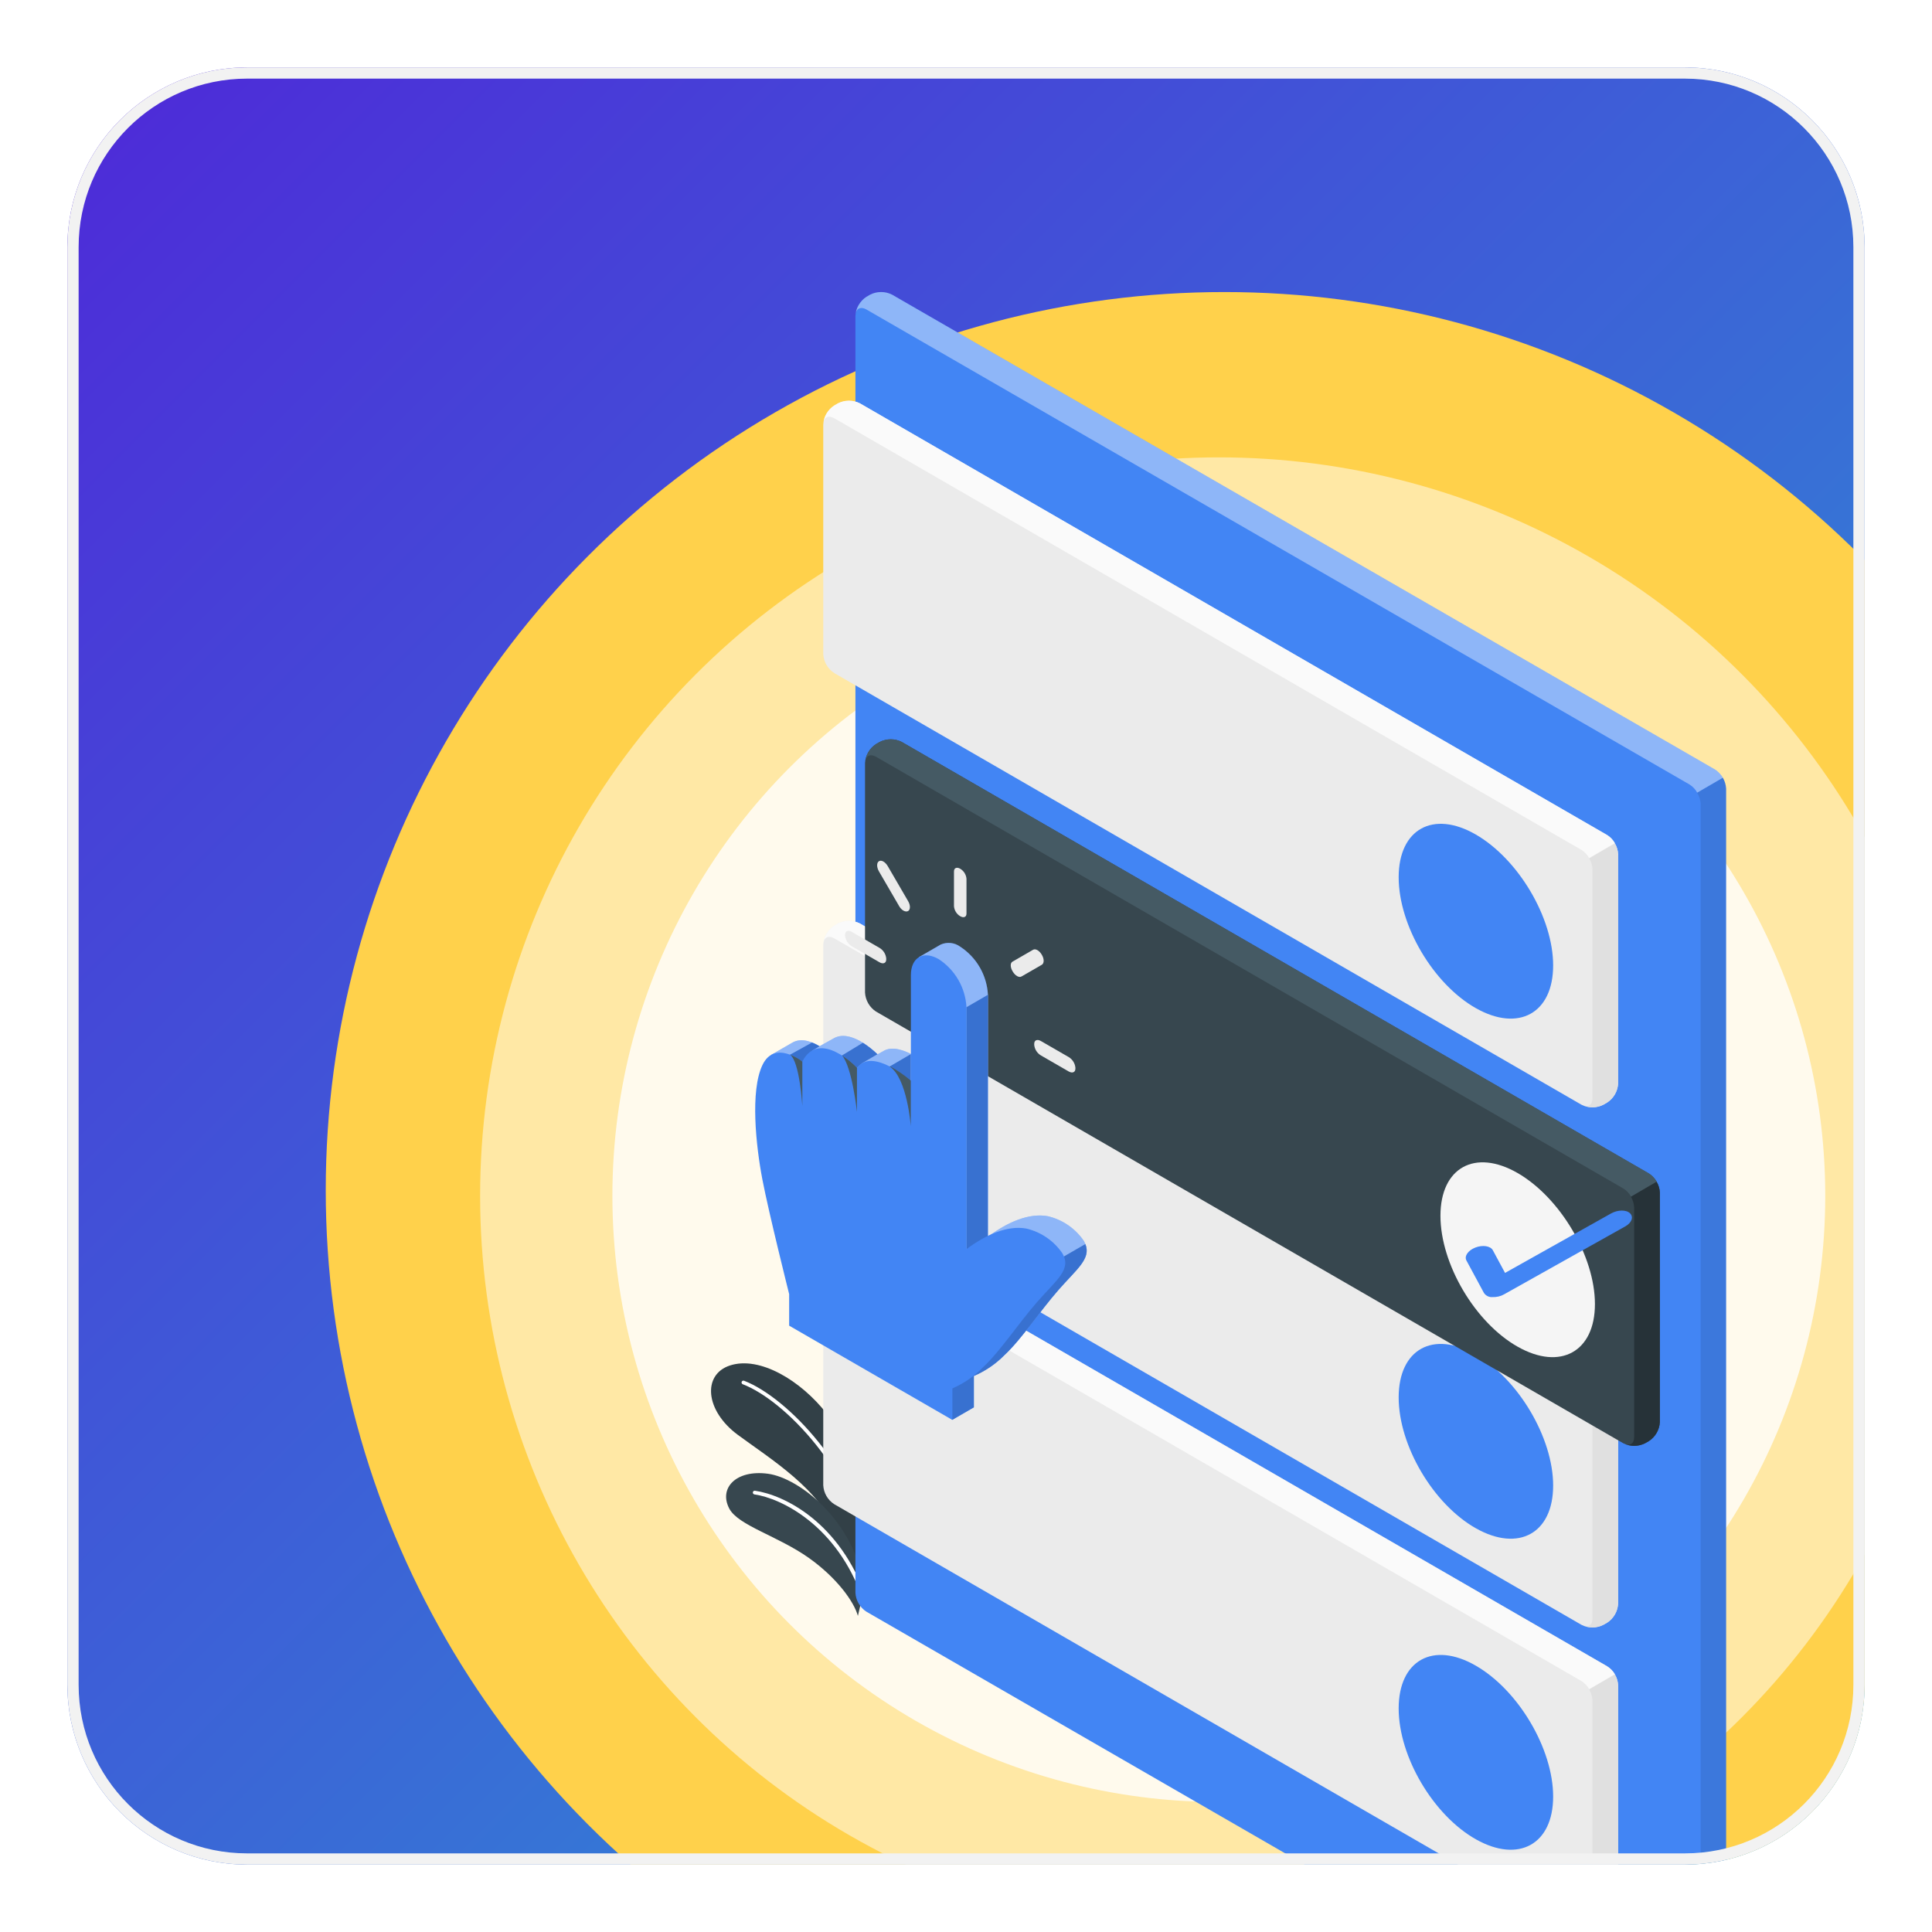 <svg width="172" height="172" viewBox="0 0 172 172" fill="none" xmlns="http://www.w3.org/2000/svg">
<g filter="url(#filter0_d_416_12960)">
<g clip-path="url(#clip0_416_12960)">
<path d="M4 18C4 9.163 11.163 2 20 2H148C156.837 2 164 9.163 164 18V146C164 154.837 156.837 162 148 162H20C11.163 162 4 154.837 4 146V18Z" fill="url(#paint0_linear_416_12960)"/>
<g filter="url(#filter1_d_416_12960)">
<ellipse cx="109" cy="99.967" rx="80" ry="79.967" fill="#FFD14B"/>
<ellipse cx="108.51" cy="100.458" rx="65.767" ry="65.74" fill="white" fill-opacity="0.5"/>
<ellipse cx="108.508" cy="100.458" rx="53.988" ry="53.966" fill="white" fill-opacity="0.8"/>
<path d="M77.484 129.816C77.51 127.549 75.926 122.838 73.609 119.866C71.293 116.893 67.623 114.698 64.982 115.567C62.524 116.374 62.763 119.586 65.697 121.747C68.63 123.907 73.068 126.626 74.333 130.326L77.018 134.868L77.484 129.816Z" fill="#37474F"/>
<path opacity="0.1" d="M77.484 129.816C77.51 127.549 75.926 122.838 73.609 119.866C71.293 116.893 67.623 114.698 64.982 115.567C62.524 116.374 62.763 119.586 65.697 121.747C68.63 123.907 73.068 126.626 74.333 130.326L77.018 134.868L77.484 129.816Z" fill="black"/>
<path d="M77.612 132.921C77.576 132.917 77.543 132.901 77.516 132.876C77.49 132.852 77.472 132.819 77.466 132.783C76.041 125.029 69.855 118.668 66.127 117.235C66.085 117.219 66.052 117.187 66.033 117.146C66.015 117.106 66.014 117.059 66.03 117.018C66.037 116.997 66.049 116.979 66.064 116.964C66.079 116.948 66.097 116.936 66.117 116.927C66.137 116.918 66.158 116.914 66.179 116.913C66.201 116.913 66.222 116.917 66.243 116.924C70.046 118.384 76.348 124.852 77.781 132.726C77.785 132.747 77.784 132.769 77.78 132.79C77.775 132.811 77.766 132.831 77.754 132.849C77.742 132.866 77.726 132.882 77.708 132.893C77.69 132.905 77.669 132.913 77.648 132.916L77.612 132.921Z" fill="white"/>
<path d="M76.376 137.858C76.025 136.581 74.494 134.46 72 132.69C69.235 130.738 65.721 129.811 64.926 128.307C63.972 126.497 65.507 124.821 68.365 125.202C71.224 125.584 76.203 129.554 76.939 135.436L76.376 137.858Z" fill="#37474F"/>
<path d="M76.968 136.528C76.936 136.524 76.906 136.512 76.881 136.493C76.856 136.473 76.837 136.447 76.826 136.417C74.536 129.763 69.504 127.376 67.165 127.043C67.122 127.037 67.083 127.014 67.056 126.979C67.03 126.944 67.018 126.9 67.023 126.857C67.026 126.835 67.033 126.815 67.043 126.796C67.054 126.777 67.069 126.76 67.086 126.747C67.104 126.734 67.124 126.724 67.145 126.719C67.166 126.713 67.188 126.712 67.209 126.715C69.797 127.083 74.798 129.514 77.141 136.31C77.148 136.331 77.151 136.352 77.15 136.374C77.148 136.395 77.143 136.416 77.133 136.436C77.124 136.455 77.111 136.472 77.095 136.487C77.078 136.501 77.06 136.512 77.039 136.519C77.017 136.528 76.992 136.531 76.968 136.528Z" fill="white"/>
<path d="M152.358 179.767L152.696 179.572C152.979 179.387 153.215 179.138 153.385 178.845C153.555 178.553 153.653 178.224 153.672 177.886V64.208C153.653 63.869 153.554 63.54 153.385 63.247C153.215 62.953 152.979 62.703 152.696 62.517L79.417 20.233C79.115 20.08 78.78 20 78.441 20C78.102 20 77.767 20.08 77.465 20.233L77.132 20.428C76.847 20.613 76.611 20.863 76.441 21.156C76.271 21.45 76.173 21.78 76.156 22.118V135.792C76.173 136.131 76.271 136.461 76.441 136.754C76.611 137.048 76.847 137.298 77.132 137.482L150.406 179.767C150.708 179.92 151.043 180 151.382 180C151.721 180 152.056 179.92 152.358 179.767Z" fill="#4285F4"/>
<path opacity="0.4" d="M76.166 21.963C76.232 21.457 76.641 21.271 77.129 21.55L150.411 63.84C150.698 64.02 150.935 64.27 151.099 64.567L153.385 63.236C153.218 62.94 152.98 62.69 152.692 62.509L79.419 20.233C79.116 20.08 78.782 20 78.442 20C78.103 20 77.769 20.08 77.466 20.233L77.129 20.428C76.869 20.602 76.649 20.828 76.483 21.093C76.317 21.357 76.209 21.654 76.166 21.963Z" fill="white"/>
<path opacity="0.1" d="M150.571 179.842C150.855 179.956 151.161 180.008 151.467 179.995C151.773 179.982 152.072 179.904 152.346 179.767L152.688 179.572C152.971 179.386 153.207 179.137 153.376 178.843C153.545 178.549 153.642 178.22 153.66 177.882V64.208C153.649 63.869 153.552 63.539 153.376 63.249L151.09 64.58C151.271 64.865 151.38 65.189 151.405 65.525V179.204C151.405 179.763 151.032 180.024 150.571 179.842Z" fill="black"/>
<path d="M142.744 138.654L143.082 138.459C143.365 138.274 143.602 138.025 143.771 137.732C143.941 137.439 144.039 137.111 144.058 136.773V116.34C144.039 116.002 143.941 115.673 143.771 115.379C143.602 115.086 143.366 114.836 143.082 114.65L76.554 76.221C76.252 76.068 75.918 75.988 75.579 75.988C75.241 75.988 74.907 76.068 74.605 76.221L74.268 76.416C73.984 76.601 73.747 76.85 73.577 77.144C73.407 77.438 73.31 77.767 73.292 78.106V98.539C73.31 98.877 73.407 99.206 73.577 99.499C73.747 99.792 73.984 100.04 74.268 100.224L140.792 138.654C141.094 138.807 141.429 138.887 141.768 138.887C142.107 138.887 142.442 138.807 142.744 138.654Z" fill="#EBEBEB"/>
<path d="M73.299 77.95C73.366 77.445 73.774 77.258 74.267 77.538L140.795 115.972C141.082 116.153 141.319 116.403 141.483 116.699L143.769 115.369C143.604 115.07 143.366 114.818 143.076 114.637L76.552 76.207C76.251 76.054 75.917 75.974 75.578 75.974C75.24 75.974 74.906 76.054 74.604 76.207L74.267 76.402C74.004 76.575 73.781 76.803 73.614 77.071C73.447 77.338 73.34 77.638 73.299 77.95Z" fill="#FAFAFA"/>
<path d="M140.961 138.733C141.245 138.846 141.551 138.898 141.857 138.884C142.163 138.87 142.463 138.792 142.736 138.653L143.082 138.463C143.364 138.276 143.598 138.025 143.766 137.732C143.934 137.439 144.031 137.11 144.05 136.773V116.34C144.039 116.001 143.941 115.671 143.766 115.382L141.48 116.713C141.654 117.003 141.753 117.332 141.768 117.671V138.108C141.773 138.649 141.418 138.911 140.961 138.733Z" fill="#E0E0E0"/>
<path d="M131.389 114.602C127.594 112.41 124.519 114.114 124.519 118.408C124.519 122.702 127.599 127.919 131.397 130.061C135.196 132.204 138.272 130.505 138.272 126.255C138.272 122.005 135.183 116.793 131.389 114.602Z" fill="#4285F4"/>
<path d="M142.744 166.343L143.082 166.148C143.365 165.963 143.602 165.714 143.771 165.421C143.941 165.128 144.039 164.8 144.058 164.462V144.029C144.039 143.691 143.941 143.362 143.771 143.068C143.602 142.775 143.366 142.525 143.082 142.339L76.554 103.91C76.252 103.757 75.918 103.677 75.579 103.677C75.241 103.677 74.907 103.757 74.605 103.91L74.268 104.105C73.983 104.289 73.746 104.539 73.577 104.833C73.407 105.126 73.309 105.456 73.292 105.795V126.228C73.31 126.566 73.407 126.895 73.577 127.188C73.747 127.481 73.984 127.729 74.268 127.913L140.792 166.343C141.094 166.496 141.429 166.576 141.768 166.576C142.107 166.576 142.442 166.496 142.744 166.343Z" fill="#EBEBEB"/>
<path d="M73.299 105.635C73.366 105.129 73.774 104.947 74.267 105.227L140.795 143.661C141.081 143.841 141.317 144.089 141.483 144.384L143.769 143.053C143.6 142.766 143.362 142.526 143.076 142.356L76.552 103.927C76.251 103.774 75.917 103.694 75.578 103.694C75.24 103.694 74.906 103.774 74.604 103.927L74.267 104.122C74.007 104.291 73.787 104.513 73.62 104.774C73.453 105.035 73.344 105.328 73.299 105.635Z" fill="#FAFAFA"/>
<path d="M140.961 166.418C141.245 166.532 141.55 166.584 141.856 166.571C142.163 166.558 142.462 166.48 142.736 166.342L143.082 166.147C143.364 165.961 143.599 165.711 143.767 165.417C143.935 165.124 144.032 164.795 144.05 164.457V144.029C144.04 143.69 143.942 143.36 143.766 143.071L141.48 144.402C141.654 144.694 141.753 145.025 141.768 145.364V165.801C141.773 166.338 141.418 166.6 140.961 166.418Z" fill="#E0E0E0"/>
<path d="M131.389 142.291C127.594 140.099 124.519 141.803 124.519 146.097C124.519 150.391 127.599 155.608 131.397 157.75C135.196 159.893 138.272 158.194 138.272 153.944C138.272 149.694 135.183 144.477 131.389 142.291Z" fill="#4285F4"/>
<path d="M142.744 92.35L143.082 92.154C143.366 91.969 143.602 91.719 143.771 91.426C143.941 91.132 144.039 90.803 144.058 90.464V70.05C144.039 69.712 143.941 69.383 143.771 69.09C143.602 68.797 143.365 68.549 143.082 68.364L76.554 29.916C76.252 29.763 75.918 29.684 75.579 29.684C75.241 29.684 74.907 29.763 74.605 29.916L74.268 30.112C73.984 30.296 73.747 30.544 73.577 30.837C73.407 31.13 73.31 31.459 73.292 31.797V52.23C73.31 52.569 73.407 52.898 73.577 53.192C73.747 53.486 73.984 53.735 74.268 53.92L140.792 92.35C141.094 92.503 141.429 92.583 141.768 92.583C142.107 92.583 142.442 92.503 142.744 92.35Z" fill="#EBEBEB"/>
<path d="M73.299 31.642C73.366 31.137 73.774 30.955 74.267 31.234L140.795 69.668C141.083 69.846 141.32 70.095 141.483 70.391L143.769 69.061C143.605 68.762 143.366 68.511 143.076 68.333L76.552 29.903C76.251 29.75 75.917 29.67 75.578 29.67C75.24 29.67 74.906 29.75 74.604 29.903L74.267 30.099C74.004 30.271 73.781 30.498 73.614 30.765C73.447 31.031 73.34 31.33 73.299 31.642Z" fill="#FAFAFA"/>
<path d="M140.96 92.425C141.244 92.539 141.55 92.591 141.856 92.578C142.162 92.565 142.462 92.487 142.735 92.35L143.081 92.154C143.366 91.968 143.602 91.716 143.771 91.421C143.94 91.126 144.036 90.795 144.053 90.455V70.049C144.044 69.71 143.946 69.378 143.769 69.087L141.484 70.418C141.658 70.71 141.757 71.041 141.772 71.38V91.786C141.772 92.345 141.417 92.603 140.96 92.425Z" fill="#E0E0E0"/>
<path d="M131.389 68.297C127.594 66.106 124.519 67.809 124.519 72.099C124.519 76.389 127.599 81.61 131.397 83.757C135.196 85.904 138.272 84.201 138.272 79.951C138.272 75.701 135.183 70.493 131.389 68.297Z" fill="#4285F4"/>
<path d="M146.463 122.489L146.801 122.294C147.085 122.109 147.322 121.859 147.491 121.566C147.661 121.272 147.759 120.942 147.777 120.604V100.171C147.758 99.832 147.66 99.503 147.491 99.21C147.321 98.916 147.085 98.666 146.801 98.481L80.277 60.051C79.974 59.898 79.64 59.818 79.3 59.818C78.961 59.818 78.627 59.898 78.324 60.051L77.987 60.242C77.703 60.428 77.467 60.678 77.298 60.971C77.128 61.265 77.03 61.594 77.01 61.932V82.365C77.029 82.703 77.128 83.032 77.297 83.326C77.467 83.62 77.703 83.869 77.987 84.055L144.515 122.489C144.817 122.642 145.151 122.722 145.489 122.722C145.828 122.722 146.161 122.642 146.463 122.489Z" fill="#37474F"/>
<path d="M77.022 61.781C77.089 61.276 77.497 61.089 77.99 61.373L144.518 99.807C144.806 99.986 145.044 100.235 145.21 100.53L147.491 99.2C147.328 98.901 147.091 98.649 146.803 98.468L80.28 60.051C79.977 59.898 79.642 59.818 79.303 59.818C78.964 59.818 78.63 59.898 78.327 60.051L77.99 60.242C77.727 60.414 77.505 60.641 77.338 60.907C77.171 61.172 77.064 61.471 77.022 61.781Z" fill="#455A64"/>
<path d="M144.68 122.564C144.964 122.677 145.269 122.729 145.575 122.716C145.881 122.703 146.181 122.625 146.455 122.488L146.796 122.293C147.08 122.107 147.315 121.858 147.484 121.564C147.653 121.27 147.75 120.941 147.768 120.603V100.171C147.756 99.832 147.657 99.502 147.48 99.212L145.199 100.543C145.372 100.834 145.469 101.163 145.483 101.501V121.938C145.492 122.48 145.159 122.741 144.68 122.564Z" fill="#263238"/>
<path d="M135.109 98.432C131.314 96.245 128.239 97.948 128.239 102.238C128.239 106.528 131.319 111.749 135.118 113.896C138.916 116.043 141.996 114.339 141.992 110.09C141.988 105.84 138.903 100.623 135.109 98.432Z" fill="#F5F5F5"/>
<path d="M132.802 109.478C132.671 109.48 132.535 109.445 132.412 109.379C132.288 109.312 132.183 109.217 132.11 109.106L130.551 106.218C130.342 105.831 130.698 105.316 131.35 105.064C132.002 104.811 132.699 104.923 132.904 105.308L133.99 107.323L143.422 102.033C144.011 101.701 144.776 101.68 145.116 102.014C145.456 102.349 145.265 102.868 144.678 103.19L133.908 109.229C133.604 109.406 133.233 109.492 132.837 109.476L132.802 109.478Z" fill="#4285F4"/>
<path d="M68.63 87.927L70.56 86.814C71.399 86.335 72.424 86.814 72.966 87.142L74.186 86.463C75.646 85.576 77.679 87.426 78.131 87.865L78.655 87.568C80.204 86.636 83.022 89.134 83.022 89.134V79.809L81.797 79.219L83.745 78.093C84.024 77.969 84.331 77.921 84.635 77.952C84.939 77.984 85.229 78.095 85.476 78.275C86.197 78.744 86.797 79.376 87.227 80.121C87.657 80.866 87.906 81.701 87.952 82.56V104.106C89.728 102.775 91.627 101.976 93.278 102.274C94.593 102.581 95.744 103.373 96.5 104.492C97.316 105.938 95.967 106.843 94.228 108.83C92.488 110.818 90.979 113.177 89.408 114.641C88.633 115.427 87.712 116.054 86.696 116.487V119.29L84.788 120.395L72.149 110.897V108.089C72.149 108.089 70.347 100.894 69.77 97.886C69.216 94.994 68.705 90.376 69.659 87.981L68.625 87.91L68.63 87.927Z" fill="#4285F4"/>
<path opacity="0.4" d="M68.63 87.927L70.56 86.814C71.399 86.335 72.424 86.814 72.966 87.142L74.186 86.463C75.646 85.576 77.679 87.426 78.131 87.865L78.655 87.568C80.204 86.636 83.022 89.134 83.022 89.134V79.809L81.797 79.219L83.745 78.093C84.024 77.969 84.331 77.921 84.635 77.952C84.939 77.984 85.229 78.095 85.476 78.275C86.197 78.744 86.797 79.376 87.227 80.121C87.657 80.866 87.906 81.701 87.952 82.56V104.106C89.728 102.775 91.627 101.976 93.278 102.274C94.593 102.581 95.744 103.373 96.5 104.492C97.316 105.938 95.967 106.843 94.228 108.83C92.488 110.818 90.979 113.177 89.408 114.641C88.633 115.427 87.712 116.054 86.696 116.487V119.29L84.788 120.395L72.149 110.897V108.089C72.149 108.089 70.347 100.894 69.77 97.886C69.216 94.994 68.705 90.376 69.659 87.981L68.625 87.91L68.63 87.927Z" fill="white"/>
<path d="M82.88 112.69L92.439 107.176L96.624 104.758C97.156 106.063 95.865 106.976 94.232 108.844C92.505 110.818 90.983 113.191 89.412 114.655C88.637 115.44 87.716 116.067 86.701 116.501V119.291L84.792 120.395L82.001 118.297C82.36 115.928 82.88 112.69 82.88 112.69Z" fill="#4285F4"/>
<path d="M86.037 83.673L87.946 82.569V105.171L86.037 105.219V83.673Z" fill="#4285F4"/>
<path d="M71.042 89.379L69.56 88.287C69.596 88.19 69.622 88.092 69.662 87.999L69.121 87.963L70.31 87.91L72.294 86.814C72.526 86.907 72.75 87.019 72.964 87.147L72.343 87.507L71.042 89.379Z" fill="#4285F4"/>
<path d="M76.292 89.055L74.903 87.999L76.82 86.836C77.283 87.134 77.716 87.475 78.112 87.857L76.781 88.629L76.292 89.055Z" fill="#4285F4"/>
<path d="M79.195 88.952L81.094 87.843L81.086 87.826V90.226L78.876 89.418L79.195 88.952Z" fill="#4285F4"/>
<g opacity="0.15">
<path d="M82.878 112.689L92.438 107.175L96.622 104.758C97.155 106.062 95.864 106.976 94.23 108.843C92.504 110.817 90.982 113.191 89.411 114.655C88.635 115.44 87.715 116.067 86.699 116.5V119.29L84.791 120.395L82 118.297C82.359 115.928 82.878 112.689 82.878 112.689Z" fill="black"/>
<path d="M86.036 83.673L87.944 82.569V105.171L86.036 105.219V83.673Z" fill="black"/>
<path d="M71.042 89.378L69.56 88.287C69.596 88.189 69.622 88.092 69.662 87.998L69.121 87.963L70.31 87.91L72.294 86.814C72.526 86.907 72.75 87.018 72.964 87.147L72.343 87.506L71.042 89.378Z" fill="black"/>
<path d="M76.292 89.054L74.903 87.998L76.82 86.836C77.283 87.133 77.716 87.475 78.112 87.856L76.781 88.628L76.292 89.054Z" fill="black"/>
<path d="M79.194 88.952L81.093 87.843L81.084 87.825V90.225L78.874 89.418L79.194 88.952Z" fill="black"/>
</g>
<path d="M84.79 120.413V117.605C85.805 117.165 86.724 116.533 87.497 115.742C89.068 114.278 90.603 111.9 92.317 109.931C94.03 107.961 95.423 107.034 94.589 105.592C93.833 104.473 92.682 103.681 91.367 103.374C89.707 103.077 87.817 103.889 86.041 105.206V83.674C85.996 82.815 85.748 81.98 85.318 81.235C84.889 80.491 84.29 79.858 83.57 79.388C82.203 78.599 81.093 79.237 81.093 80.817V90.226C81.093 90.226 77.68 87.2 76.305 89.055C76.305 89.055 72.95 85.546 71.423 88.509C71.423 88.509 68.964 86.526 67.873 88.828C66.781 91.13 67.296 96.001 67.873 99.009C68.45 102.017 70.256 109.212 70.256 109.212V112.02L84.79 120.413Z" fill="#4285F4"/>
<path d="M81.085 94.267C81.085 94.267 80.775 89.973 79.195 88.944H79.253C79.906 89.296 80.521 89.717 81.085 90.199V90.119C81.091 90.132 81.094 90.145 81.094 90.159C81.094 90.173 81.091 90.187 81.085 90.199V94.267Z" fill="#455A64"/>
<path d="M76.294 89.055V92.985C76.294 92.985 75.85 88.944 74.963 87.968C75.445 88.28 75.891 88.645 76.294 89.055Z" fill="#455A64"/>
<path d="M71.429 88.509V92.453C71.429 92.453 71.19 88.483 70.334 87.897C70.727 88.046 71.096 88.253 71.429 88.509Z" fill="#455A64"/>
<path d="M85.484 75.568C85.794 75.746 86.043 75.644 86.043 75.333V72.228C86.026 72.046 85.967 71.871 85.87 71.717C85.773 71.563 85.641 71.434 85.484 71.341C85.178 71.163 84.93 71.27 84.93 71.576V74.681C84.945 74.862 85.004 75.037 85.1 75.192C85.196 75.346 85.328 75.475 85.484 75.568Z" fill="#EBEBEB"/>
<path d="M90.159 80.489C90.376 80.861 90.727 81.066 90.944 80.932L92.751 79.89C92.968 79.766 92.968 79.358 92.751 79.003C92.533 78.626 92.182 78.422 91.965 78.559L90.159 79.602C89.924 79.704 89.924 80.112 90.159 80.489Z" fill="#EBEBEB"/>
<path d="M92.073 86.933V87.022C92.092 87.215 92.156 87.4 92.26 87.564C92.364 87.727 92.505 87.864 92.672 87.963L95.139 89.387C95.468 89.577 95.739 89.466 95.739 89.134V89.045C95.719 88.853 95.654 88.667 95.55 88.504C95.446 88.341 95.305 88.204 95.139 88.105L92.672 86.681C92.339 86.49 92.073 86.601 92.073 86.933Z" fill="#EBEBEB"/>
<path d="M78.898 79.419V79.331C78.88 79.137 78.816 78.951 78.712 78.786C78.608 78.622 78.466 78.485 78.299 78.386L75.832 76.962C75.503 76.771 75.233 76.886 75.233 77.215V77.303C75.252 77.496 75.317 77.681 75.421 77.844C75.525 78.007 75.666 78.144 75.832 78.244L78.299 79.668C78.623 79.859 78.898 79.748 78.898 79.419Z" fill="#EBEBEB"/>
<path d="M80.844 75.108C81.061 74.983 81.061 74.58 80.844 74.22L79.037 71.115C78.82 70.738 78.469 70.534 78.252 70.671C78.035 70.8 78.035 71.204 78.252 71.581L80.058 74.686C80.258 75.032 80.613 75.236 80.844 75.108Z" fill="#EBEBEB"/>
</g>
</g>
<path d="M20 2.5H148C156.56 2.5 163.5 9.44 163.5 18V146C163.5 154.56 156.56 161.5 148 161.5H20C11.44 161.5 4.5 154.56 4.5 146V18C4.5 9.44 11.44 2.5 20 2.5Z" stroke="#F2F2F2"/>
</g>
<defs>
<filter id="filter0_d_416_12960" x="0" y="0" width="172" height="172" filterUnits="userSpaceOnUse" color-interpolation-filters="sRGB">
<feFlood flood-opacity="0" result="BackgroundImageFix"/>
<feColorMatrix in="SourceAlpha" type="matrix" values="0 0 0 0 0 0 0 0 0 0 0 0 0 0 0 0 0 0 127 0" result="hardAlpha"/>
<feOffset dx="2" dy="4"/>
<feGaussianBlur stdDeviation="3"/>
<feComposite in2="hardAlpha" operator="out"/>
<feColorMatrix type="matrix" values="0 0 0 0 0 0 0 0 0 0 0 0 0 0 0 0 0 0 0.16 0"/>
<feBlend mode="normal" in2="BackgroundImageFix" result="effect1_dropShadow_416_12960"/>
<feBlend mode="normal" in="SourceGraphic" in2="effect1_dropShadow_416_12960" result="shape"/>
</filter>
<filter id="filter1_d_416_12960" x="19" y="14" width="176" height="176" filterUnits="userSpaceOnUse" color-interpolation-filters="sRGB">
<feFlood flood-opacity="0" result="BackgroundImageFix"/>
<feColorMatrix in="SourceAlpha" type="matrix" values="0 0 0 0 0 0 0 0 0 0 0 0 0 0 0 0 0 0 127 0" result="hardAlpha"/>
<feOffset dx="-2" dy="2"/>
<feGaussianBlur stdDeviation="4"/>
<feComposite in2="hardAlpha" operator="out"/>
<feColorMatrix type="matrix" values="0 0 0 0 0 0 0 0 0 0 0 0 0 0 0 0 0 0 0.12 0"/>
<feBlend mode="normal" in2="BackgroundImageFix" result="effect1_dropShadow_416_12960"/>
<feBlend mode="normal" in="SourceGraphic" in2="effect1_dropShadow_416_12960" result="shape"/>
</filter>
<linearGradient id="paint0_linear_416_12960" x1="4" y1="2" x2="164" y2="162" gradientUnits="userSpaceOnUse">
<stop stop-color="#4E29D8"/>
<stop offset="1" stop-color="#299FD5"/>
</linearGradient>
<clipPath id="clip0_416_12960">
<path d="M4 18C4 9.163 11.163 2 20 2H148C156.837 2 164 9.163 164 18V146C164 154.837 156.837 162 148 162H20C11.163 162 4 154.837 4 146V18Z" fill="white"/>
</clipPath>
</defs>
</svg>

